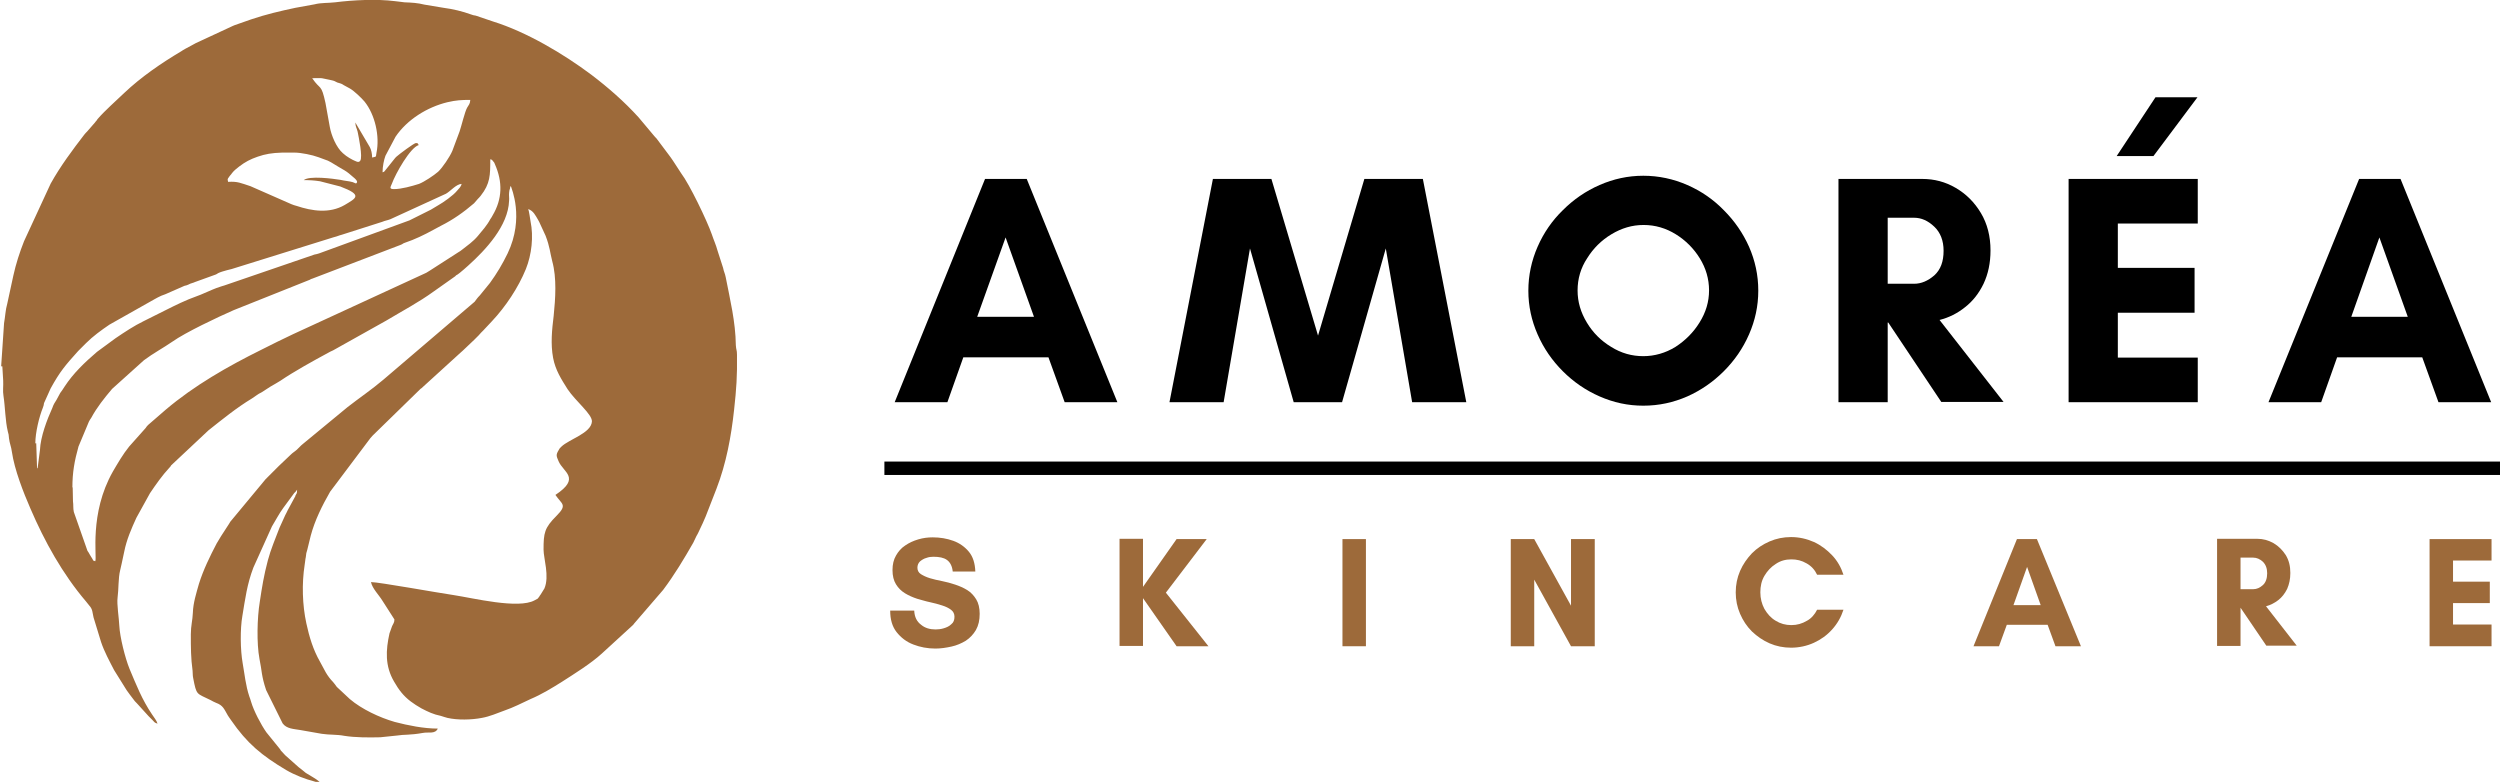 <svg viewBox="0 0 863.3 270" xmlns:xlink="http://www.w3.org/1999/xlink" xmlns="http://www.w3.org/2000/svg" data-sanitized-data-name="Layer 2" data-name="Layer 2" id="Layer_2">
  <defs>
    <style>
      .cls-1, .cls-2, .cls-3 {
        fill: none;
      }

      .cls-2 {
        stroke: #000;
        stroke-miterlimit: 3.71;
        stroke-width: 4.63px;
      }

      .cls-4, .cls-5 {
        fill: #9d6a3a;
      }

      .cls-5 {
        fill-rule: evenodd;
      }

      .cls-3 {
        clip-path: url(#clippath);
      }
    </style>
    <clipPath id="clippath">
      <rect height="270" width="254.8" class="cls-1"></rect>
    </clipPath>
  </defs>
  <g data-sanitized-data-name="Layer 1" data-name="Layer 1" id="Layer_1-2">
    <path d="m357.05,109.39l-9.8-27.4-9.8,27.4s19.6,0,19.6,0Zm28.8,29.5h-18.2l-5.6-15.5h-29.4l-5.5,15.5h-18.2l31.2-77.1h14.4l31.3,77.1Z"></path>
    <path d="m506.34,138.89h-18.7l-9.1-53.1-15.1,53.1h-16.7l-15.1-53.1-9.1,53.1h-18.7l15-77.1h20.2l16.1,54.1,16-54.1h20.2l15,77.1Z"></path>
    <path d="m590.17,100.29c0-4-1.1-7.7-3.2-11.1s-4.9-6.2-8.3-8.3c-3.4-2.1-7.1-3.2-11.1-3.2s-7.6,1.1-11.1,3.2-6.3,4.9-8.4,8.3c-2.2,3.3-3.3,7.1-3.3,11.1s1.1,7.6,3.2,11.1c2.1,3.5,4.9,6.3,8.4,8.4,3.5,2.2,7.2,3.2,11.1,3.2s7.7-1.1,11.1-3.2c3.4-2.2,6.2-5,8.3-8.4,2.2-3.5,3.3-7.2,3.3-11.1Zm17,.1c0,5.3-1.1,10.3-3.2,15.1-2.1,4.8-5,9-8.7,12.7s-7.9,6.6-12.6,8.7c-4.8,2.1-9.8,3.2-15.2,3.2s-10.3-1.1-15.1-3.2c-4.8-2.1-9-5-12.7-8.7s-6.6-7.9-8.7-12.7c-2.1-4.8-3.2-9.8-3.2-15.1s1.1-10.4,3.2-15.2c2.1-4.8,5-9,8.7-12.6,3.7-3.7,7.9-6.6,12.7-8.7s9.8-3.2,15.1-3.2,10.4,1.1,15.2,3.2c4.8,2.1,9,5,12.6,8.7,3.7,3.7,6.6,7.9,8.7,12.6,2.1,4.8,3.2,9.8,3.2,15.2Z"></path>
    <path d="m651.86,111.39v27.5h-17V61.79h28.9c4.2,0,8,1,11.6,3.1s6.5,5,8.7,8.7,3.3,8,3.3,12.9c0,4.3-.8,8.1-2.4,11.5-1.6,3.3-3.7,6-6.4,8.1-2.6,2.1-5.6,3.6-8.8,4.4l22.1,28.3h-21.5l-18.3-27.4h-.2Zm9.1-36.2h-9.1v22.8h9.1c2.5,0,4.8-1,7-2.9,2.2-2,3.2-4.8,3.2-8.5,0-3.5-1.1-6.3-3.2-8.3-2.2-2.1-4.5-3.1-7-3.1Z"></path>
    <path d="m758.83,33.59l-15.2,20.3h-12.7l13.4-20.3h14.5Zm.1,89.9v15.4h-44.6V61.79h44.6v15.4h-27.6v15.3h26.5v15.5h-26.5v15.5h27.6Z"></path>
    <path d="m831.45,109.39l-9.8-27.4-9.7,27.4h19.5Zm28.8,29.5h-18.2l-5.6-15.5h-29.4l-5.5,15.5h-18.2l31.3-77.1h14.3l31.3,77.1Z"></path>
    <path d="m323.1,217.36c.9,0,1.8-.1,2.8-.4,1-.3,1.9-.7,2.6-1.4.8-.6,1.1-1.5,1.1-2.6,0-1-.4-1.8-1.2-2.4-.8-.6-1.8-1.1-3.1-1.5s-2.6-.8-4.1-1.1-3-.8-4.5-1.2c-1.5-.5-2.9-1.1-4.2-1.9-1.3-.8-2.3-1.8-3.1-3.1s-1.2-2.9-1.2-4.9.4-3.6,1.2-5,1.8-2.6,3.2-3.5c1.3-.9,2.8-1.6,4.5-2.1s3.3-.7,5-.7c2.5,0,4.9.4,7.1,1.2,2.2.8,4,2.1,5.4,3.8,1.4,1.7,2.1,4,2.2,6.8h-7.8c-.2-1.9-.9-3.2-2-4s-2.7-1.1-4.7-1.1c-.8,0-1.6.1-2.4.4-.8.2-1.6.7-2.2,1.2-.6.6-.9,1.3-.9,2.2s.4,1.7,1.2,2.2,1.8,1,3.1,1.4,2.7.7,4.2,1,3,.7,4.5,1.2,2.9,1.1,4.2,1.9c1.3.8,2.3,1.9,3.1,3.2s1.2,3,1.2,5c0,2.2-.4,4-1.3,5.6-.9,1.5-2,2.7-3.5,3.7-1.5.9-3.1,1.6-4.9,2-1.8.4-3.7.7-5.6.7-2.7,0-5.3-.5-7.6-1.4-2.4-.9-4.3-2.4-5.8-4.3-1.5-1.9-2.2-4.4-2.2-7.4h8.3c.1,2.2.9,3.8,2.4,4.9,1.3,1.1,3,1.6,5,1.6Z" class="cls-4"></path>
    <path d="m394.7,206.56v16.5h-8.1v-37h8.1v16.6l11.6-16.5h10.4l-14.1,18.5,14.7,18.5h-11l-11.6-16.6Z" class="cls-4"></path>
    <path d="m471.68,223.16h-8.1v-37h8.1v37Z" class="cls-4"></path>
    <path d="m550.7,223.16h-8.2l-12.7-23v23h-8.1v-37h8.1l12.7,23v-23h8.2v37Z" class="cls-4"></path>
    <path d="m627.48,210.56h9.1c-.8,2.5-2.1,4.8-3.9,6.8-1.8,2-3.9,3.5-6.3,4.6-2.4,1.1-5.1,1.7-7.9,1.7-2.6,0-5.1-.5-7.4-1.5-2.3-1-4.3-2.4-6.1-4.1-1.8-1.8-3.1-3.8-4.1-6.1s-1.5-4.8-1.5-7.4.5-5.1,1.5-7.4c1-2.3,2.4-4.3,4.1-6.1,1.8-1.8,3.8-3.1,6.1-4.1s4.8-1.5,7.4-1.5c2.8,0,5.4.6,7.9,1.7,2.4,1.1,4.5,2.7,6.3,4.6,1.8,1.9,3.1,4.2,3.9,6.7h-9.1c-.8-1.7-2-3-3.6-3.9-1.7-1-3.4-1.4-5.3-1.4-2,0-3.8.5-5.4,1.6-1.6,1-2.9,2.4-3.9,4.1s-1.4,3.6-1.4,5.7.5,4,1.4,5.7c1,1.7,2.2,3.1,3.9,4.1,1.6,1,3.4,1.5,5.4,1.5s3.7-.5,5.4-1.5c1.5-.8,2.7-2.2,3.5-3.8Z" class="cls-4"></path>
    <path d="m704.69,208.96l-4.7-13.2-4.7,13.2h9.4Zm13.9,14.2h-8.8l-2.7-7.4h-14.1l-2.7,7.4h-8.8l15-37h6.9l15.2,37Z" class="cls-4"></path>
    <path d="m773.7,209.86v13.2h-8.1v-37h13.9c2,0,3.8.5,5.6,1.5,1.7,1,3.1,2.4,4.2,4.1,1.1,1.8,1.6,3.8,1.6,6.2,0,2.1-.4,3.9-1.1,5.5-.8,1.6-1.8,2.9-3.1,3.9-1.3,1-2.7,1.7-4.2,2.1l10.6,13.6h-10.5l-8.9-13.1h0Zm4.4-17.3h-4.4v10.9h4.4c1.2,0,2.3-.5,3.3-1.4s1.5-2.3,1.5-4.1c0-1.7-.5-3-1.5-4-1-.9-2.1-1.4-3.3-1.4Z" class="cls-4"></path>
    <path d="m860.38,215.76v7.4h-21.4v-37h21.4v7.4h-13.3v7.3h12.7v7.4h-12.7v7.4h13.3v.1Z" class="cls-4"></path>
    <path d="m305.4,161.7h557.9" class="cls-2"></path>
    <g class="cls-3">
      <path d="m25,168.3c0-5.1.7-9.1,2.1-14.1l3.6-8.6c.2-.4.5-.9.8-1.3,2-3.7,4.5-6.8,7.2-10l11-9.9c3.2-2.4,6.6-4.2,9.8-6.4,4.5-3.2,15.7-8.5,21.2-10.9l25.8-10.3c.7-.2.6-.4,1.4-.6l30.6-11.7c.9-.4.3-.3,1.4-.7,3.3-1.1,6.6-2.7,9.7-4.4l2.6-1.4c4.2-2.1,7.9-4.7,11.5-7.8l1.3-1.5c.4-.4.6-.6,1-1.1,3.3-4.2,3.3-7.1,3.3-12.6.8.2.5.2,1,.7.4.4.4.5.6,1,2.7,6.1,2.6,12-.8,17.7-.2.4-.5.9-.8,1.3-1.1,2.1-2.8,4-4.3,5.8-1.6,1.9-3.6,3.3-5.4,4.7l-.8.6q-.1.1-.2.1l-10.1,6.5q-.7.4-1.3.8l-46,21.2c-1.2.6-1.6.8-2.7,1.3-1.1.5-1.6.8-2.7,1.3l-5.6,2.8c-11.5,5.7-23.1,12.3-33,20.7l-6,5.2c-.4.4-.6.6-.9,1.1l-5.7,6.4c-2.1,2.6-3.9,5.7-5.6,8.6-8.3,14.6-5.4,29.7-6.1,31-1.1-.4-.4.1-1.1-1-.3-.4-.4-.7-.8-1.3-.2-.4-.5-.9-.8-1.3l-4.7-13.4c-.3-1.3-.1-2.4-.3-3.7l-.1-4.9v.1h-.1Zm-12.8-15.2c0-3.7,1.3-9.1,2.6-12.3.3-.8.3-.9.4-1.6l2.3-5.1c3.2-5.8,5-7.9,9.5-12.9l2.7-2.7c2.4-2.4,5.3-4.5,8.1-6.4l15.6-8.8c.6-.3.5-.3,1.1-.6.7-.4,1.7-.8,2.6-1.1l6.6-2.9c.8-.2.6-.1,1.3-.4.6-.3.8-.4,1.5-.6.4-.1.3-.1.8-.3l7.2-2.6c.7-.3.4-.3,1.1-.6.9-.4,1.8-.6,2.8-.9.7-.2.9-.2,1.6-.4l35.3-11c1.3-.3,1.7-.6,2.6-.8l14.1-4.5c.9-.4,1.8-.5,2.8-.9l19.2-8.8c1.6-.9,3.5-3.3,5.4-3.4-.2,1-.9,1.6-1.6,2.4-1.3,1.6-4.7,4-6.5,5-.8.5-1.6,1-2.5,1.5l-7.4,3.7-31.2,11.4c-.6.2-1,.3-1.6.4l-31.2,10.7c-.6.2-.8.2-1.3.4-.9.3-1.8.6-2.7,1-2,.8-3.5,1.6-5.5,2.3-3.7,1.3-7.3,3.1-10.7,4.8l-7.6,3.8c-3.3,1.6-6.6,3.8-9.7,5.9l-6.4,4.7c-4.2,3.6-8.2,7.4-11.2,12-.5.8-.9,1.4-1.5,2.2l-1.3,2.4c-.2.4-.6.9-.8,1.3-.3.5-.4.9-.6,1.4-1.9,4.2-4.1,10-4.3,14.6l-.8,6.2c0-.1-.1.1-.2.2l-.3-9.1v.4h-.3ZM78.8,62.9c-.2-1-.4-.9.3-1.8.2-.4.8-.9,1-1.3.8-1,1.5-1.5,2.5-2.3,2.1-1.6,3.8-2.5,6.4-3.4,2.6-.9,4.9-1.3,8.4-1.4h4.4c2.1,0,6.1.8,8.2,1.6,4.1,1.6,2.3.5,6.7,3.2.9.6,2,1.1,3,1.8.6.4.9.7,1.5,1.2.4.4,2.3,1.7,2.1,2.4-.3.8-.6.3-1.5,0-1.4-.4-2.6-.4-4.3-.8-2.5-.4-10.7-1.5-12.6.1,2.1,0,3.7.1,5.6.4l7,1.8c7.9,3,5.5,4,1.5,6.4-5.2,3-11.2,2.1-16.6.3-1-.3-.8-.2-1.8-.6l-14.1-6.2c-3.4-1.1-4.4-1.7-7.7-1.5v.1Zm53.3-3.4c0-2,.5-4.4,1-5.7l3.5-6.6c4-5.9,10.9-10.2,17.9-11.9,3-.7,4.9-.8,7.9-.8-.1,1.5-.5,1.6-1.1,2.7-.8,1.4-2,6.5-2.6,8.2l-2.5,6.7c-.9,2.1-3.4,5.8-4.9,7.2-1.5,1.3-4.8,3.5-6.6,4.2-2.5.8-6.1,1.8-8.6,1.8-1.8,0-1.3-.6-.8-1.8,1.3-3.6,6.4-12.6,9.3-13.4-.4-.5-.1-.7-1-.7-.6,0-5.7,3.8-6.7,4.7q-.1.1-.2.2t-.2.2l-3.6,4.5c-.5.5,0,.2-.8.5h0Zm-9.4-17.2c.1,1.7.4,1.6.8,3.2.4,2,1.8,8.7.9,10-.6.9-1.6.1-2.6-.3-.9-.5-1.5-.8-2.3-1.4-.3-.3-.8-.6-1.1-.9-2.3-2-4-6.2-4.5-9l-1.5-8.3c-1.5-6.9-1.7-4.3-4.6-8.6,4.7,0,2-.2,6.2.6,1.8.4,1.2.3,2.5.9.6.2.8.2,1.3.4.3.1.6.3.9.5l2.2,1.2c1.5.9,3.9,3.2,5,4.5,3.6,4.5,5.3,11.9,4.1,17.7-.3,1.5.2,1.2-1.5,1.6,0-1.3-.3-2.7-.8-3.6l-5-8.5h0ZM.8,126.4l.3,5c.1,1.8-.2,3.6.1,5.3.6,3.8.6,8.6,1.5,12.3.3,1.2.3.9.4,2.3.2,1.8.8,3,1,4.7.9,6.2,4,14.1,6.4,19.6,4.9,11.4,11.1,22.6,19.2,32.1.5.6.6.8,1.2,1.5,1.1,1.2,1,2.3,1.4,4l2.6,8.5c1.1,3.3,2.9,6.6,4.5,9.7l4.3,6.9c.8,1.1,1.5,2.1,2.3,3.1.5.7.6.8,1.3,1.5l4,4.4,1.3,1.3c.8.8.6.9,1.8,1.3-.3-1.1-1.2-2.1-1.9-3.2-3.5-5.2-5.4-10.1-7.8-15.8-1.5-3.7-3.3-10.9-3.5-14.8-.1-2.6-.9-7.4-.6-9.7.4-2.9.2-6.7.9-9.5.2-.8.3-1.2.5-2.2l.9-4.2c.8-4.1,2.5-8,4.2-11.7l4.7-8.5c2.1-3.1,4.2-6.1,6.7-8.8.3-.3.4-.4.6-.8l12.9-12.1c4.8-3.8,9.7-7.8,15-11,.6-.4,1-.7,1.6-1.1.7-.5.9-.6,1.7-1,1.1-.7,2-1.3,3.1-2,1.3-.8,2.2-1.2,3.4-2,4.7-3.2,11.4-6.9,16.4-9.6.7-.4,1.1-.6,1.8-.9l18.4-10.3c5.5-3.3,11.2-6.3,16.3-10l7.5-5.3c.2-.3.4-.4.8-.6l.8-.6c1.1-.9,1.8-1.5,2.9-2.5,6-5.4,13.8-13.7,14.1-22.4.1-.9-.1-1.8,0-2.7.1-1.5.4-1.1.4-2.3l.3.2c0,.3,4.7,10.7-1.2,23-1.8,3.7-3.7,6.9-6.1,10.2l-3.5,4.3c-.9.9-1.1,1.3-1.8,2.2l-31.5,26.9c-4,3.4-8.3,6.3-12.4,9.5l-15.4,12.7c-.9.7-1.3,1.3-2.1,2-.9.8-1.3.9-2.2,1.8l-4,3.8-.2.2-3.7,3.7-.2.2-.5.5-12.2,14.7c-.4.6-.4.8-.8,1.3l-2.4,3.7c-.5.9-1,1.6-1.5,2.5-2.3,4.4-4.6,9.1-6.1,13.9-.9,3.2-2,6.6-2.1,10-.1,2.6-.7,4.5-.7,7.4,0,4.6,0,8.2.6,12.6.1.9,0,1.6.2,2.5,1.2,6.2,1.1,5.2,6.1,7.7.8.4.8.5,1.8.9,2.5.9,2.8,2.2,4.1,4.4.4.7.6.8,1.1,1.6,5.5,8,10.6,12.2,19,17.2,3.1,1.8,6.5,3.1,9.9,4,1.6.4.3.6,2.4.6-.1-.1-.2-.2-.2-.1-.1.1-.2-.2-.4-.3-1.5-1.3-3.2-2.1-4.9-3.2-.8-.6-1.5-1.3-2.5-2l-4.5-4q-.1-.1-.2-.2l-1.3-1.4c-.4-.4.1.1-.4-.6l-4.7-5.8c-1.9-2.7-4.4-7.5-5.3-10.6-.3-1.1-.3-.9-.6-1.8-1.3-3.9-1.6-7.6-2.3-11.5-.8-4.5-.9-11.8-.1-16.3,1-6,1.6-10.9,3.8-16.7l6.4-14.2c1.3-2.1,2.5-4.5,4-6.5l3.6-4.9c.3-.4.2-.2.5-.5l.6-.8c-.1,1.6,0,.9-.5,1.9-.1.1-.1.2-.1.3s-.1.2-.1.2l-2.6,4.8c-.4.8-.4.9-.8,1.6l-2,4.4c-1.4,3.7-3,7.4-4,11.2-1.4,5.3-2,9.1-2.8,14.4-.9,5.5-1.1,14.3-.1,19.6.9,4.3.6,5.7,2.3,10.8l5.7,11.5c1.4,1.9,3.8,1.9,6.1,2.3l7.4,1.3c2.5.4,5.3.2,7.8.7,3.7.6,8.5.6,12.4.5l5.8-.6c2.4-.4,4.5-.1,8.9-.9,2.1-.4,4.2.5,5.2-1.5-4.9,0-10.3-1.1-14.9-2.3-5.2-1.5-11.4-4.4-15.5-7.9l-4.5-4.2c-.6-.8-.6-.9-1.3-1.7-.9-.9-1.8-2.1-2.5-3.3l-2-3.7c-2.4-4.2-3.7-8.6-4.7-13.2-1.4-6.4-1.6-13.8-.6-20.2.2-1.1.2-1.9.4-2.7.2-1.6.1-1.2.5-2.5l1.2-4.9c1.4-5.3,4-10.5,6.7-15.2l13.9-18.5c.4-.4.4-.5.8-.9l16.4-16c.1-.1.3-.3.4-.3l13.4-12.2c.4-.4.6-.5.9-.8l4-3.8c.6-.6.9-.9,1.5-1.5.3-.3.5-.6.8-.9q.4-.4.8-.8l3-3.2c4.7-5,9.1-11.6,11.7-18,2-5,2.7-11.2,1.6-16.5-.2-1.1-.5-3.6-.8-4.2,1.8.6,2.5,2.2,3.4,3.7.3.5.5.9.8,1.6l1.8,3.9c1.5,3.9,1.5,5.7,2.3,8.8,1.6,5.8,1.1,12.9.5,18.8-.6,4.9-1.1,9.8-.2,14.6.8,4.2,2.8,7.3,5,10.8,2.8,4.2,8.6,8.7,8.4,11.2-.3,4-7.9,6.1-10.5,8.6l-.5.5c-.2.3-.1,0-.4.6-1.1,1.8-.9,2.1-.1,4,1.6,3.8,7.8,5.7-1.1,11.6,2.1,3.2,4.3,3.3.4,7.2-4.2,4.2-4.5,5.9-4.5,11.7,0,3,2.1,9.2.3,13.4l-1.3,2.1c-.1.1-.2.3-.3.4q-.1.1-.1.2l-.3.4c-.1.1-.2.3-.3.4l-1.1.6c-5.6,3.1-21.3-.8-27.9-1.8-5.5-.8-25.9-4.5-28.6-4.5.5,2.3,2.8,4.5,4,6.5l4.1,6.4c0,1.1-.4,1.4-.8,2.3l-.9,2.5c-1.3,5.8-1.6,11.3,1.6,16.7,1.6,2.8,3.2,4.9,5.7,6.8,1.2.9,2.3,1.6,3.7,2.4,2.3,1.2,4.2,2.1,6.7,2.6,1,.3,1.5.5,2.3.7,3.5.8,8.3.7,11.9,0,2.8-.5,5.2-1.6,7.7-2.5,3.2-1.1,6.1-2.6,9.1-4,3.8-1.6,7.4-3.8,10.9-6,4.2-2.7,10-6.3,13.7-9.7l10.7-9.8q.1-.1.2-.2c.1-.1.2-.3.3-.4l10-11.6c3.9-5.2,7.2-10.7,10.4-16.3.4-.8.7-1.4,1.1-2.3.3-.4.4-.8.6-1.1l1.6-3.4c.4-.8.6-1.5,1-2.3l3.7-9.5c3.4-8.8,5.1-18.1,6.1-27.3.8-7.3,1.1-11.6,1-19,0-1.7-.3-1.6-.4-3.3-.1-8.1-2-15.8-3.5-23.5-.3-1.5-.6-1.7-.9-3.2l-1.9-5.9c-.6-2.2-1.3-3.6-2-5.7-1.6-4.6-7.7-17.3-10.6-21.1l-2.8-4.3c-.6-.8-.9-1.4-1.5-2.1l-4.2-5.6c-.4-.4-.6-.6-1-1.1l-5.2-6.2c-4.9-5.4-10.5-10.3-16.3-14.7-9.6-7.2-22.4-14.8-34-18.4l-5.9-2c-1.3-.2-.5-.1-1.6-.4-3-1.1-6.4-1.9-9.5-2.3l-6.6-1.1c-2.4-.6-4.3-.7-6.9-.8-1.1-.1-2.1-.3-3.3-.4C130-.4,122.1,0,115.7.8c-2.6.3-4.8.1-7.1.7l-6.6,1.2c-5.2,1.1-10.3,2.3-15.3,4l-5.7,2c-.1,0-.6.3-.7.3l-12.7,5.9c-.6.3-.4.2-1.1.6l-2.6,1.4c-.8.4-.6.4-1.3.8-6.9,4.1-13.9,8.9-19.7,14.4-3.1,3-6.4,5.8-9.2,9-.2.3-.3.4-.4.6q-.1.1-.2.2l-.3.4-2.7,3.1c-.4.4-.6.6-1,1.1-4,5.2-8.2,10.8-11.6,16.9l-9.2,19.9c-1.5,3.8-2.8,7.8-3.7,11.9l-2.1,9.7c-.6,2-.7,4.5-1.1,6.7l-1,14.9h.4v-.1Z" class="cls-5"></path>
    </g>
  </g>
</svg>